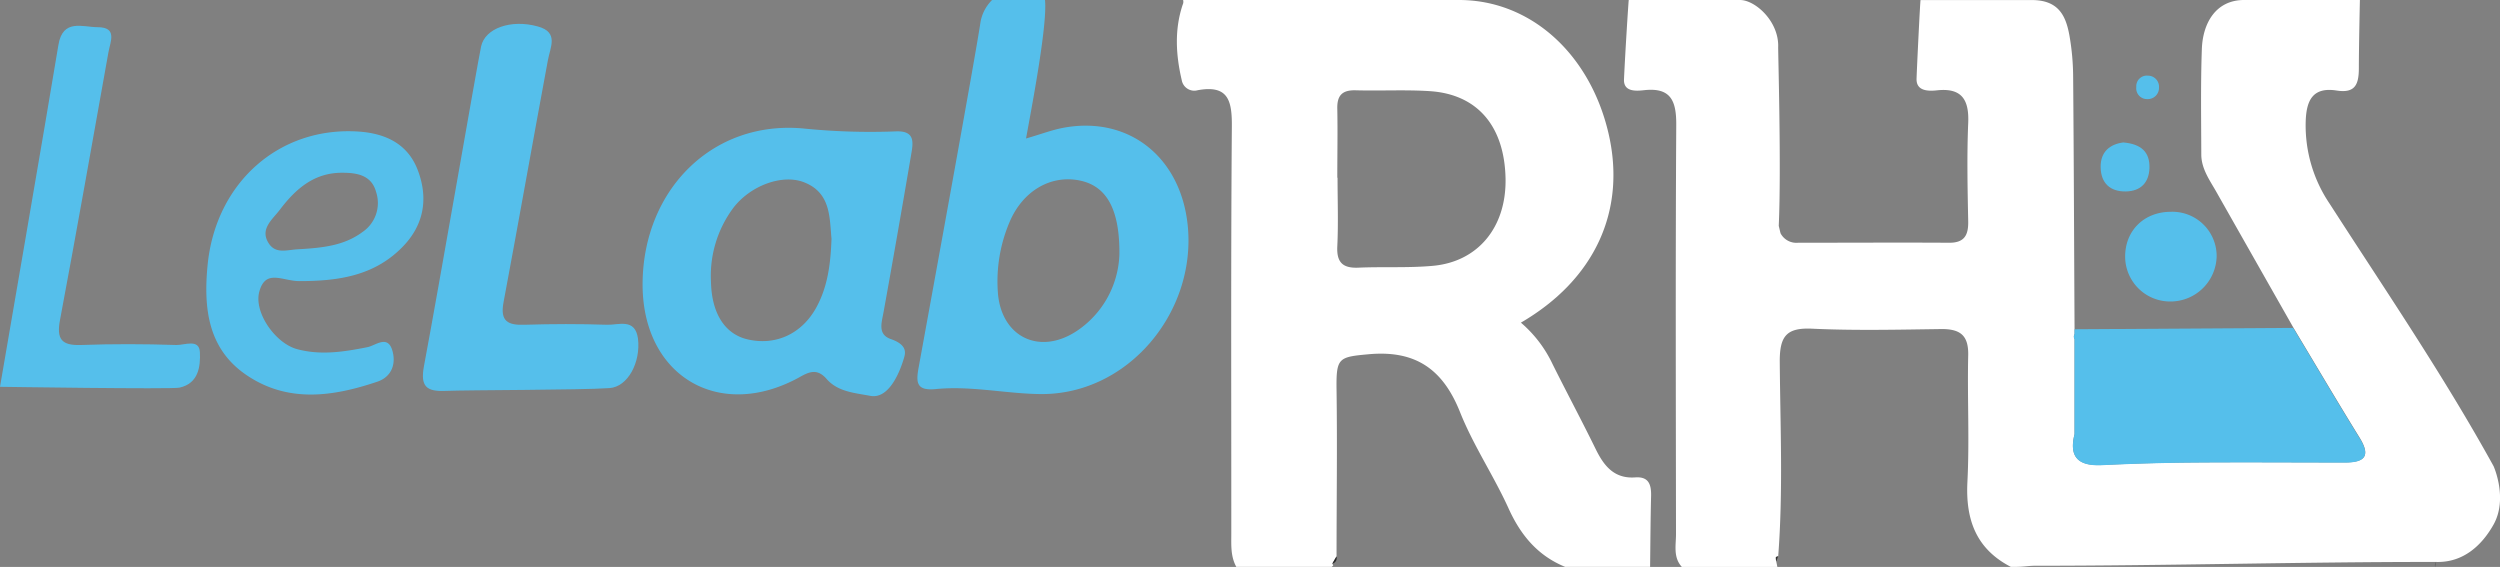 <svg id="Calque_1" data-name="Calque 1" xmlns="http://www.w3.org/2000/svg" viewBox="0 0 500 113.39"><rect x="0" y="0" width="500" height="113.39" fill="#808080" stroke="none"/><defs><style>.cls-1{fill:#fff;}.cls-2{fill:#55bfeb;}.cls-3{fill:#585858;}.cls-4{fill:#313131;}.cls-5{fill:#282828;}</style></defs><path class="cls-1" d="M465.9,40.7a27.93,27.93,0,0,1-4.76-16.41c.13-4.18,1.38-6.94,6.21-6.18,3.64.56,4.42-1.16,4.42-4.48,0-4.11.2-13.27.21-13.63H448.83c-5.7,0-8.28,4.66-8.46,9.82-.25,7-.13,14.05-.11,21.07,0,2.76,1.58,5,2.87,7.24q7.77,13.71,15.55,27.4c.25.42.5.82.74,1.24,4.15,6.91,8.24,13.85,12.48,20.71,2.27,3.68,1.14,5-2.9,5-10,0-20.07-.08-30.12,0q-9.21.07-18.45.52c-4.56.22-6.72-1.41-5.52-6.19l0-19a1,1,0,0,1,0-1l0-1c-.09-16.76-.14-33.52-.28-50.29a49.21,49.21,0,0,0-.74-8.4c-.72-4-2.19-7.11-7.55-7.11H384.11c-.09.29-.8,15-.8,15.85,0,2.34,2.29,2.4,4.06,2.21,5-.55,6.48,1.88,6.27,6.56-.27,6.52-.13,13.06,0,19.59.06,2.77-.72,4.35-3.82,4.33-10.07-.06-20.14,0-30.22,0a3.58,3.58,0,0,1-3.49-1.89c-.13-.5-.24-1-.36-1.49.54-11.54-.17-35.71-.11-35.85C355.74,4.18,351,0,348,0H325.75c-.06.3-.73,10.87-.95,15.86-.11,2.47,2.26,2.38,4,2.18,5.38-.6,6.48,2.14,6.45,6.94-.16,27.28-.08,54.57-.05,81.86,0,2.23-.59,4.61,1.17,6.55h19.1c-.07-.37-.14-.74-.22-1.1a3.45,3.45,0,0,1-.07-.84c0-.08.29-.13.46-.21,1-13,.41-26,.31-39,0-5.07,1.39-6.75,6.54-6.5,8.61.4,17.25.19,25.88.07,3.8,0,5.37,1.37,5.27,5.3-.19,8.44.27,16.9-.16,25.33-.37,7.52,1.75,13.34,8.68,16.93h1.06c1.51,0,2.48-.22,3.82-.22,26.72,0,53.43-.78,80.15-.76,5.58.18,9.29-3.49,11.53-7.49,2.9-5.21,0-11.66,0-11.66C488.74,75.13,477.08,58.06,465.9,40.7Z"/><path class="cls-1" d="M327.05,95.48c-4.25.3-6.29-2.34-7.94-5.72-2.78-5.68-5.77-11.26-8.59-16.92a24.83,24.83,0,0,0-6.34-8.31C319,55.9,325.29,42.1,321.7,26.66,318,10.8,306.16,0,291.8,0H236.62a1.3,1.3,0,0,1-.08.93c-1.67,5-1.37,10.06-.19,15.11a2.55,2.55,0,0,0,3.21,2c6.07-1.1,6.85,2.07,6.81,7.2-.21,27.16-.1,54.31-.11,81.46,0,2.28-.16,4.56,1,6.67h19.09l.3-.28-.18-.37.84-1.45c0-11.08.16-22.16,0-33.23-.09-6.53.35-6.64,6.52-7.2,9.35-.82,14.78,3.06,18.18,11.59,2.65,6.66,6.75,12.73,9.71,19.27,2.43,5.35,5.83,9.43,11.3,11.67h17c.06-4.74.08-9.48.2-14.23C330.26,96.9,329.74,95.29,327.05,95.48ZM286.53,53.17c-4.9.44-9.86.15-14.78.36-3.16.15-4.45-1-4.29-4.26.22-4.56.05-9.15.05-13.72h-.05c0-4.58.09-9.16,0-13.74-.08-2.69.94-3.83,3.7-3.75,4.94.14,9.88-.15,14.8.17,9.53.62,14.94,7,15.15,17.48C301.29,45.39,295.65,52.36,286.53,53.17Z"/><path class="cls-2" d="M237.56,45.24c-1.33-13.74-11.71-22.06-24.74-19.71-2.34.42-4.61,1.3-7.61,2.17C206,23.2,209.54,5.2,209,0H198.42a8.17,8.17,0,0,0-2.32,4.42c-1,6.78-9.42,52.89-12.39,69.17-.54,3-.38,4.61,3.5,4.22,6.92-.68,13.86.9,20.68,1C225.39,79.12,239.23,62.64,237.56,45.24ZM215.38,66.18c-7.53,5-15.21,1.16-15.81-7.76a30.27,30.27,0,0,1,2.31-13.93c2.66-6.38,8.39-9.64,14.25-8.35,5.12,1.14,7.83,5.59,7.75,14.73A19.17,19.17,0,0,1,215.38,66.18Z"/><path class="cls-2" d="M35.9,77.53c-1.54.35-35.9-.17-35.9-.17S9.6,21.71,11.68,9c.87-5.32,4.84-3.57,7.85-3.56,4,0,2.54,2.87,2.16,5C18.49,28.31,15.35,46.17,12,64c-.72,3.82.3,5.13,4.19,5,6.35-.23,12.72-.21,19.08,0,1.63.05,4.59-1.33,4.71,1.46S39.75,76.67,35.9,77.53Z"/><path class="cls-3" d="M487.18,112.41a1.18,1.18,0,0,0-.15,1"/><path class="cls-2" d="M182.18,31.22c.41-2.46,1.09-5.15-3.09-4.94a133.07,133.07,0,0,1-18.49-.59c-18.08-1.62-31.85,12.2-32.08,30.79s15.15,27.87,31.31,19c2-1.14,3.61-1.85,5.5.32,2.24,2.57,5.62,2.78,8.72,3.37,3.68.7,5.87-4.6,6.74-7.55.28-.94.78-2.63-2.61-3.8-2.7-.94-1.85-3.26-1.47-5.39Q179.53,46.83,182.18,31.22Zm-18.8,30.06c-2.85,5.38-8.06,7.87-13.71,6.63-4.61-1-7.3-5.1-7.47-11.42a22.75,22.75,0,0,1,4.46-14.91c3.41-4.46,9.75-6.8,14.08-5.15,5.42,2.07,5.16,7,5.56,11.33C166.13,52.6,165.59,57.13,163.38,61.28Z"/><path class="cls-2" d="M121.89,77.62c-6,.41-27.91.36-32.84.56-3.74.15-5-.87-4.27-4.89,3.19-17,10.54-59.69,11.44-64,.77-3.65,6-5.49,11.34-4,4.29,1.17,2.46,4.17,2,6.86-3,16.12-5.84,32.25-8.86,48.35-.71,3.79.91,4.57,4.24,4.45,5.47-.17,11-.18,16.44,0,2.31.09,5.66-1.41,6.22,2.79C128.16,72.4,125.61,77.37,121.89,77.62Z"/><path class="cls-2" d="M59.89,56.22c7.64,0,14.82-1,20.47-6.69,4.46-4.45,5.37-9.87,3.16-15.59-2-5.15-6.35-7.23-11.69-7.62C56,25.21,43.16,36.39,41.52,53c-.83,8.57,0,16.85,7.95,22.13,8.24,5.49,17.16,4.18,25.93,1.23,3.06-1,3.89-3.78,3-6.48-1-2.87-3.28-.78-4.9-.45-4.7.94-9.39,1.68-14.11.39-4.33-1.18-8.68-7.36-7.52-11.52C53.14,53.72,56.5,56.23,59.89,56.22ZM55.93,42c3.3-4.37,7-7.47,12.52-7.45,2.83,0,5.84.41,6.77,3.85a7,7,0,0,1-2.72,8c-3.7,2.75-8,3.18-13,3.46-2.21.13-4.46,1-5.85-1.35C52,45.76,54.49,43.89,55.93,42Z"/><path class="cls-2" d="M469,92.52c-10,0-20.07-.08-30.12,0q-9.21.07-18.45.52c-4.56.22-6.72-1.41-5.52-6.19l0-19a1,1,0,0,1,0-1l0-1,43.72-.27c.25.42.5.82.74,1.24,4.15,6.91,8.24,13.85,12.48,20.71C474.17,91.16,473,92.53,469,92.52Z"/><path class="cls-4" d="M355.63,111.24l-.39,1.05a3.45,3.45,0,0,1-.07-.84C355.19,111.37,355.46,111.32,355.63,111.24Z"/><path class="cls-5" d="M266.45,112.74l.84-1.45A1.16,1.16,0,0,1,266.45,112.74Z"/><path class="cls-2" d="M443.33,51.22a9.24,9.24,0,0,1-9.18,9.08,9,9,0,0,1-9.12-9c0-5.16,3.76-8.91,9.08-8.94A8.86,8.86,0,0,1,443.33,51.22Z"/><path class="cls-2" d="M429.89,33.63c-.1,2.92-1.78,4.6-4.69,4.66-3.14.06-5-1.62-5.07-4.8s1.92-4.67,4.53-5C428.25,28.8,430,30.42,429.89,33.63Z"/><path class="cls-2" d="M431.8,17.52a2.24,2.24,0,0,1-2.33,2.3,2.15,2.15,0,0,1-2.21-2.4,2.12,2.12,0,0,1,2.32-2.29A2.22,2.22,0,0,1,431.8,17.52Z"/></svg>